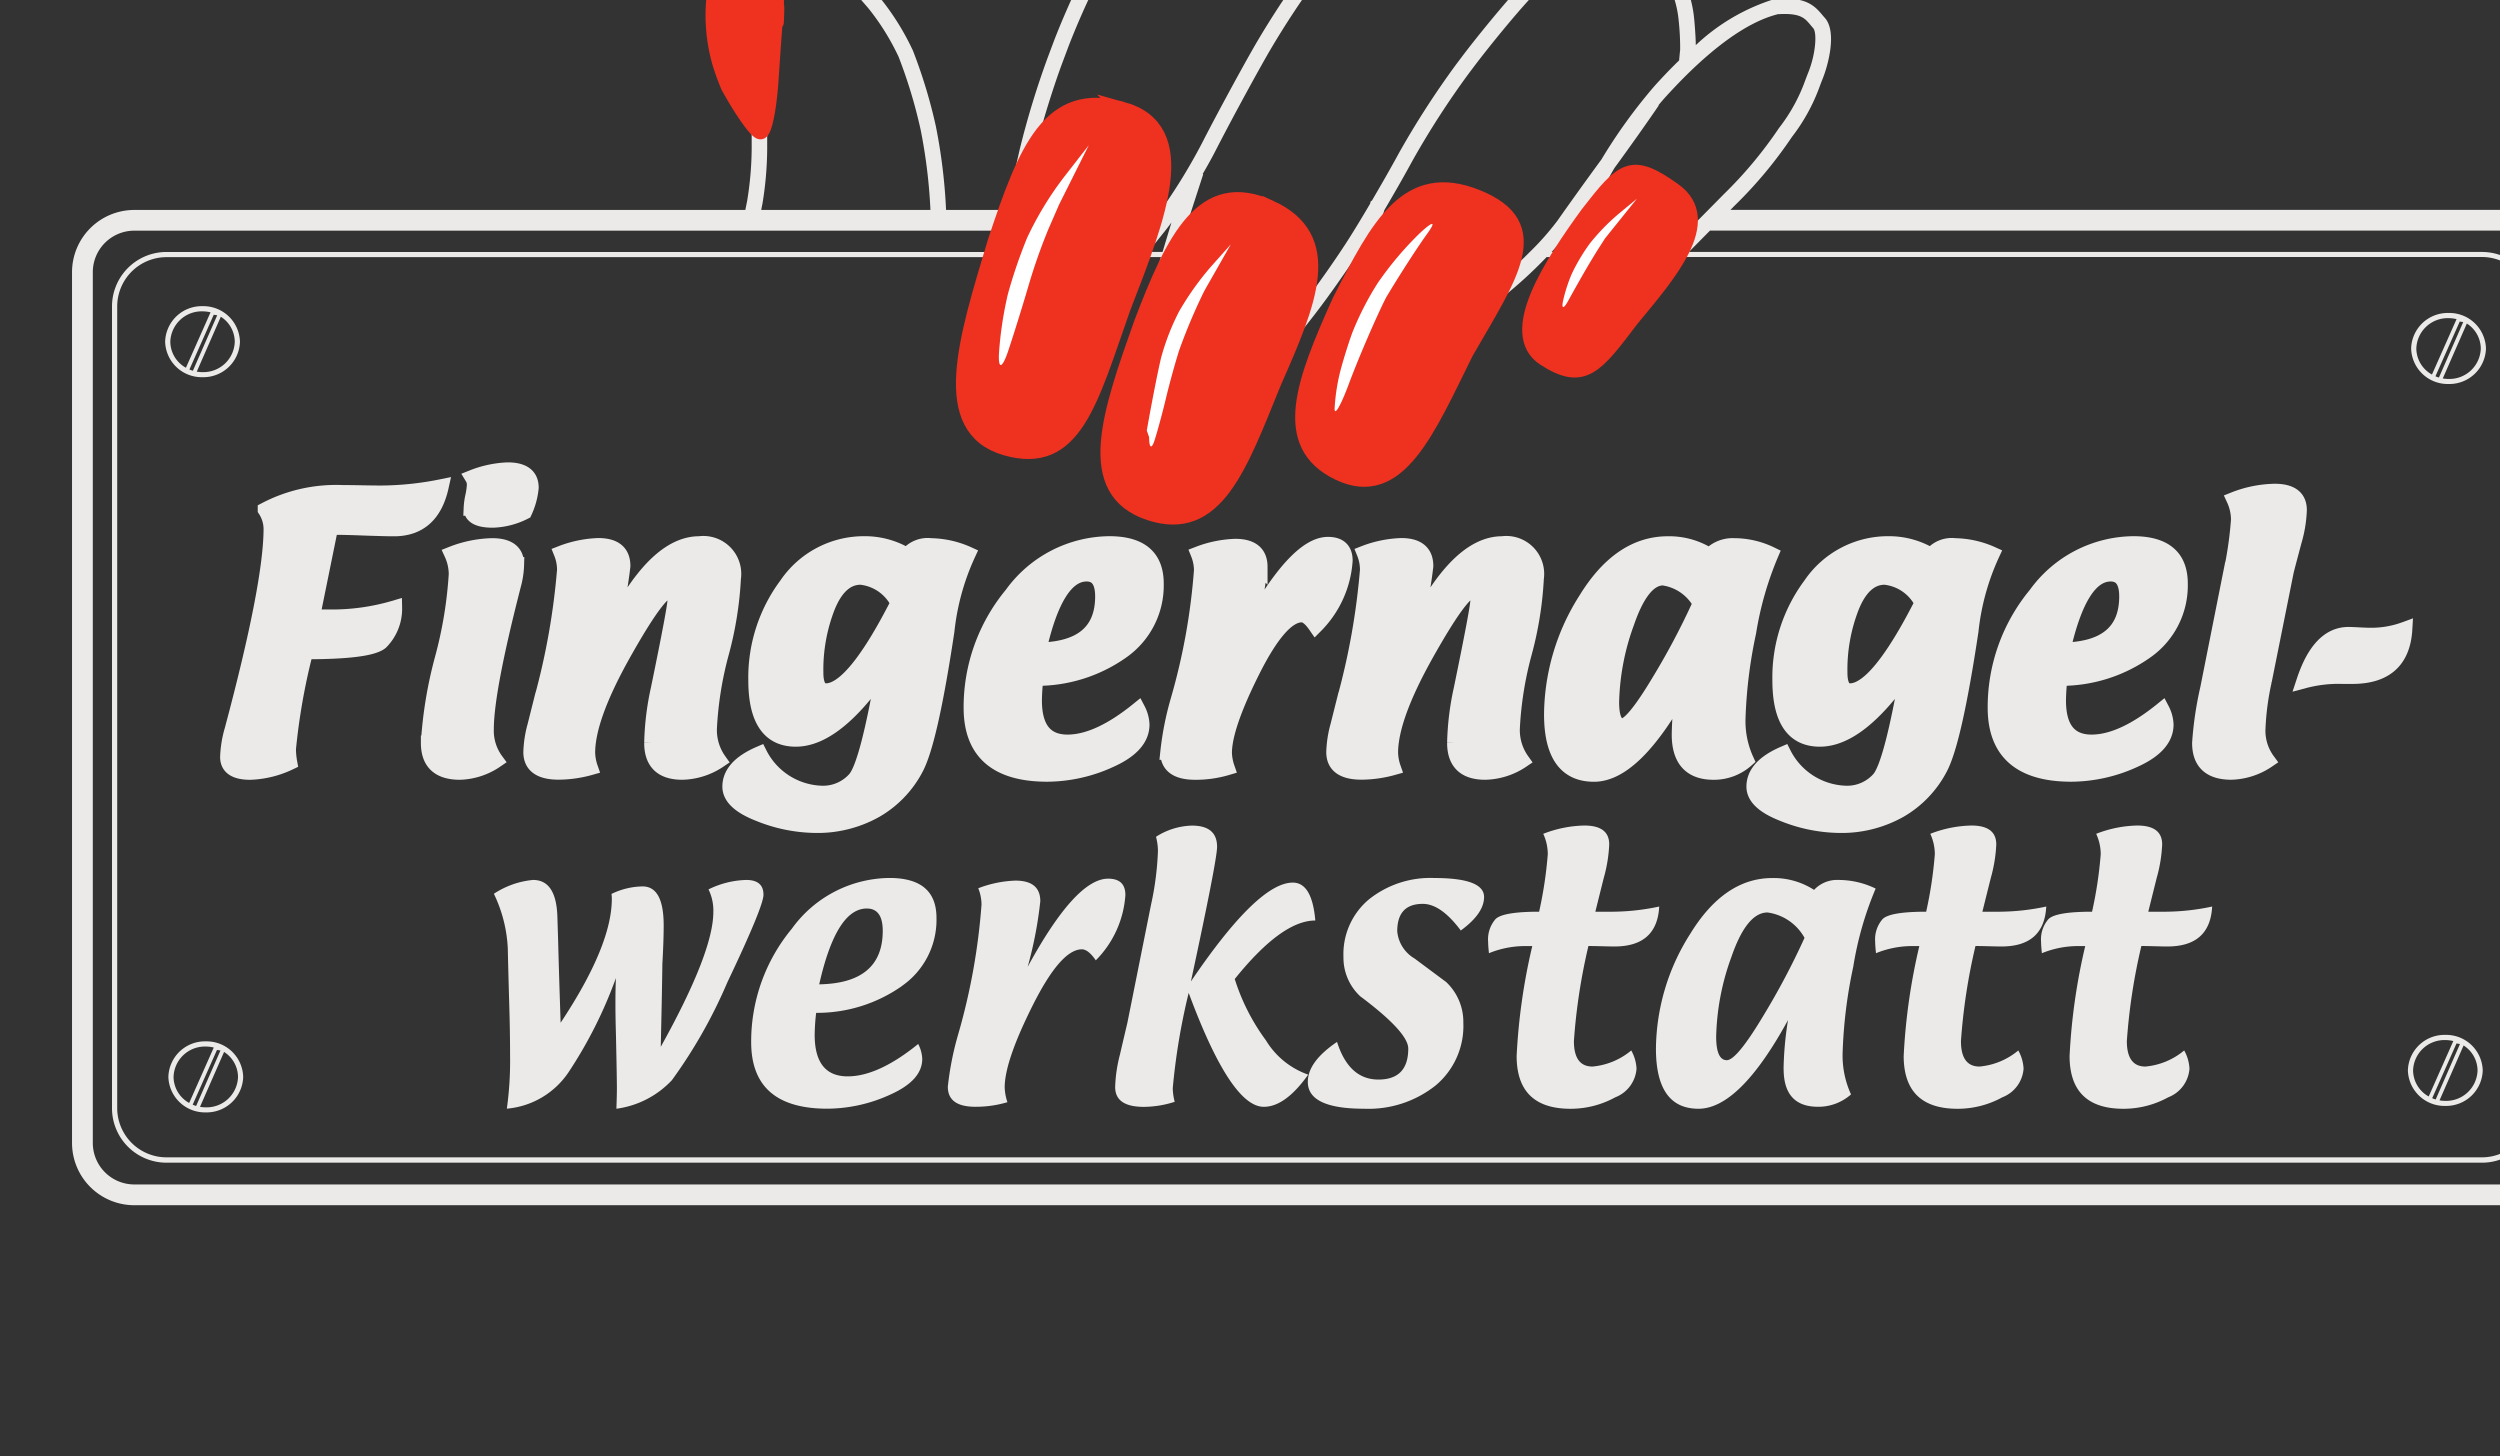 <?xml version="1.0" encoding="UTF-8" standalone="no"?>
<svg
   xmlns:dc="http://purl.org/dc/elements/1.1/"
   xmlns:cc="http://creativecommons.org/ns#"
   xmlns:rdf="http://www.w3.org/1999/02/22-rdf-syntax-ns#"
   xmlns:svg="http://www.w3.org/2000/svg"
   xmlns="http://www.w3.org/2000/svg"
   xmlns:sodipodi="http://sodipodi.sourceforge.net/DTD/sodipodi-0.dtd"
   xmlns:inkscape="http://www.inkscape.org/namespaces/inkscape"
   width="44.771mm"
   height="26.076mm"
   viewBox="0 0 44.771 26.076"
   version="1.1"
   id="svg8"
   inkscape:version="1.0.1 (3bc2e813f5, 2020-09-07)"
   sodipodi:docname="branding.svg">
  <rect x="0" y="0" width="44.771" height="26.076" fill="#333333" stroke="none"/>
  <defs
     id="defs2">
    <clipPath
       id="a">
      <path
         d="m 0,-453.542 h 171.858 v 101.505 H 0 Z"
         transform="translate(0,453.542)"
         fill="#ebeae8"
         stroke="#ebeae8"
         stroke-width="1.333"
         id="path833" />
    </clipPath>
    <clipPath
       id="b">
      <path
         d="m 0,-453.542 h 188.692 v 119.173 H 0 Z"
         transform="translate(0,453.542)"
         id="path836" />
    </clipPath>
  </defs>
  <sodipodi:namedview
     id="base"
     pagecolor="#ffffff"
     bordercolor="#666666"
     borderopacity="1.0"
     inkscape:pageopacity="0.0"
     inkscape:pageshadow="2"
     inkscape:zoom="1.4"
     inkscape:cx="105.03864"
     inkscape:cy="133.77742"
     inkscape:document-units="mm"
     inkscape:current-layer="layer1"
     inkscape:document-rotation="0"
     showgrid="false"
     inkscape:window-width="1920"
     inkscape:window-height="1017"
     inkscape:window-x="-8"
     inkscape:window-y="-8"
     inkscape:window-maximized="1" />
  <g
     inkscape:label="Ebene 1"
     inkscape:groupmode="layer"
     id="layer1"
     transform="translate(-63.141,-96.008)">
    <g
       transform="matrix(0.265,0,0,0.265,-755.982,2974.613)"
       id="g1097">
      <g
         transform="translate(3093.69,-10881.661)"
         id="g991">
        <g
           clip-path="url(#a)"
           id="g989">
          <g
             transform="translate(12.717,51.885)"
             id="g843">
            <path
               d="m -7.127,-4.4 a 10.33,10.33 0 0 1 5.192,-1.173 q 0.407,0 1.276,0.016 0.869,0.016 1.341,0.017 a 21.009,21.009 0 0 0 4.1,-0.427 q -0.632,2.858 -3.2,2.858 -0.622,0 -2.136,-0.055 -1.123,-0.043 -1.854,-0.044 H -2.691 L -3.92,2.836 H -2.8 A 14.875,14.875 0 0 0 1.631,2.223 3.207,3.207 0 0 1 0.7,4.552 q -0.8,0.65 -5.084,0.649 a 42.939,42.939 0 0 0 -1.159,6.563 5.425,5.425 0 0 0 0.088,0.919 6.748,6.748 0 0 1 -2.677,0.664 q -1.537,0 -1.536,-1.042 a 7.389,7.389 0 0 1 0.3,-1.832 q 2.635,-9.859 2.636,-13.6 A 2.4,2.4 0 0 0 -7.127,-4.4"
               transform="translate(9.667,5.967)"
               fill="#ebeae8"
               id="path841" />
          </g>
          <g
             transform="translate(12.717,51.885)"
             id="g847">
            <path
               d="m -7.127,-4.4 a 10.33,10.33 0 0 1 5.192,-1.173 q 0.407,0 1.276,0.016 0.869,0.016 1.341,0.017 a 21.009,21.009 0 0 0 4.1,-0.427 q -0.632,2.858 -3.2,2.858 -0.622,0 -2.136,-0.055 -1.123,-0.043 -1.854,-0.044 H -2.691 L -3.92,2.836 H -2.8 A 14.875,14.875 0 0 0 1.631,2.223 3.207,3.207 0 0 1 0.7,4.552 q -0.8,0.65 -5.084,0.649 a 42.939,42.939 0 0 0 -1.159,6.563 5.425,5.425 0 0 0 0.088,0.919 6.748,6.748 0 0 1 -2.677,0.664 q -1.537,0 -1.536,-1.042 a 7.389,7.389 0 0 1 0.3,-1.832 q 2.635,-9.859 2.636,-13.6 A 2.4,2.4 0 0 0 -7.127,-4.4 Z"
               transform="translate(9.667,5.967)"
               fill="none"
               stroke="#ebeae8"
               stroke-miterlimit="10"
               stroke-width="1"
               id="path845" />
          </g>
          <g
             transform="translate(26.282,50.746)"
             id="g851">
            <path
               d="m -18.274,-8.017 a 5.062,5.062 0 0 1 -2.151,0.558 q -1.471,0 -1.471,-0.81 a 4.606,4.606 0 0 1 0.11,-0.821 4.6,4.6 0 0 0 0.11,-0.821 0.987,0.987 0 0 0 -0.143,-0.449 7.27,7.27 0 0 1 2.394,-0.514 q 1.6,0 1.6,1.215 a 4.965,4.965 0 0 1 -0.45,1.642 m -4.935,2.827 a 7.938,7.938 0 0 1 2.74,-0.561 q 1.659,0 1.66,1.276 a 5.846,5.846 0 0 1 -0.21,1.4 q -1.837,7.14 -1.837,9.734 a 3.382,3.382 0 0 0 0.657,2.112 4.576,4.576 0 0 1 -2.452,0.805 q -2.134,0 -2.134,-1.992 a 28.435,28.435 0 0 1 0.942,-5.7 28.476,28.476 0 0 0 0.941,-5.7 3.338,3.338 0 0 0 -0.307,-1.374"
               transform="translate(24.787,10.875)"
               fill="#ebeae8"
               id="path849" />
          </g>
          <g
             transform="translate(26.282,50.746)"
             id="g855">
            <path
               d="m -18.274,-8.017 a 5.062,5.062 0 0 1 -2.151,0.558 q -1.471,0 -1.471,-0.81 a 4.606,4.606 0 0 1 0.11,-0.821 4.6,4.6 0 0 0 0.11,-0.821 0.987,0.987 0 0 0 -0.143,-0.449 7.27,7.27 0 0 1 2.394,-0.514 q 1.6,0 1.6,1.215 a 4.965,4.965 0 0 1 -0.449,1.642 z m -4.936,2.827 a 7.938,7.938 0 0 1 2.74,-0.561 q 1.659,0 1.66,1.276 a 5.846,5.846 0 0 1 -0.21,1.4 q -1.837,7.14 -1.837,9.734 a 3.382,3.382 0 0 0 0.657,2.112 4.576,4.576 0 0 1 -2.452,0.805 q -2.134,0 -2.134,-1.992 a 28.435,28.435 0 0 1 0.942,-5.7 28.476,28.476 0 0 0 0.941,-5.7 3.338,3.338 0 0 0 -0.307,-1.374 z"
               transform="translate(24.787,10.875)"
               fill="none"
               stroke="#ebeae8"
               stroke-miterlimit="10"
               stroke-width="1"
               id="path853" />
          </g>
          <g
             transform="translate(33.201,55.739)"
             id="g859">
            <path
               d="m -15.14,-16.763 q 2.949,-5.974 6,-5.974 a 2.062,2.062 0 0 1 2.314,2.351 23.936,23.936 0 0 1 -0.81,5.044 23.89,23.89 0 0 0 -0.81,5.053 3.529,3.529 0 0 0 0.654,2.209 4.651,4.651 0 0 1 -2.5,0.8 q -2.071,0 -2.071,-1.994 a 18.646,18.646 0 0 1 0.447,-3.648 q 1.129,-5.473 1.129,-6.022 c 0,-0.4 -0.125,-0.6 -0.372,-0.6 q -0.712,0 -3.117,4.29 -2.405,4.29 -2.4,6.659 a 3.378,3.378 0 0 0 0.186,1 8.107,8.107 0 0 1 -2.157,0.309 q -1.883,0 -1.883,-1.364 a 7.435,7.435 0 0 1 0.276,-1.783 l 0.442,-1.761 a 47.675,47.675 0 0 0 1.559,-8.759 3.017,3.017 0 0 0 -0.219,-1.144 7.651,7.651 0 0 1 2.508,-0.517 q 1.669,0 1.669,1.393 a 31.884,31.884 0 0 1 -0.839,4.45"
               transform="translate(20.536,22.737)"
               fill="#ebeae8"
               id="path857" />
          </g>
          <g
             transform="translate(33.201,55.739)"
             id="g863">
            <path
               d="m -15.14,-16.763 q 2.949,-5.974 6,-5.974 a 2.062,2.062 0 0 1 2.314,2.351 23.936,23.936 0 0 1 -0.81,5.044 23.89,23.89 0 0 0 -0.81,5.053 3.529,3.529 0 0 0 0.654,2.209 4.651,4.651 0 0 1 -2.5,0.8 q -2.071,0 -2.071,-1.994 a 18.646,18.646 0 0 1 0.447,-3.648 q 1.129,-5.473 1.129,-6.022 c 0,-0.4 -0.125,-0.6 -0.372,-0.6 q -0.712,0 -3.117,4.29 -2.405,4.29 -2.4,6.659 a 3.378,3.378 0 0 0 0.186,1 8.107,8.107 0 0 1 -2.157,0.309 q -1.883,0 -1.883,-1.364 a 7.435,7.435 0 0 1 0.276,-1.783 l 0.442,-1.761 a 47.675,47.675 0 0 0 1.559,-8.759 3.017,3.017 0 0 0 -0.219,-1.144 7.651,7.651 0 0 1 2.508,-0.517 q 1.669,0 1.669,1.393 a 31.884,31.884 0 0 1 -0.845,4.458 z"
               transform="translate(20.536,22.737)"
               fill="none"
               stroke="#ebeae8"
               stroke-miterlimit="10"
               stroke-width="1"
               id="path861" />
          </g>
          <g
             transform="translate(46.657,55.739)"
             id="g867">
            <path
               d="m 0,-46.075 q 0,1.088 1.992,1.859 a 10.467,10.467 0 0 0 3.769,0.77 8.012,8.012 0 0 0 4.111,-1.028 7.052,7.052 0 0 0 2.728,-2.859 q 0.966,-1.83 2.083,-9.261 a 16.539,16.539 0 0 1 1.434,-5.2 6.375,6.375 0 0 0 -2.518,-0.571 1.767,1.767 0 0 0 -1.613,0.659 5.526,5.526 0 0 0 -2.886,-0.794 6.328,6.328 0 0 0 -5.27,2.78 10.487,10.487 0 0 0 -2.077,6.453 q 0,3.993 2.71,3.992 2.71,-0.001 5.945,-4.735 -1.114,6.452 -1.952,7.41 A 2.874,2.874 0 0 1 6.174,-45.639 4.856,4.856 0 0 1 2.025,-48.31 Q 0,-47.439 0,-46.075 m 6.5,-6.481 q -0.674,0 -0.674,-1.228 a 11.64,11.64 0 0 1 0.81,-4.473 q 0.81,-1.963 2.212,-1.963 a 3.183,3.183 0 0 1 2.511,1.732 q -3.023,5.932 -4.859,5.932"
               transform="translate(0,62.497)"
               fill="#ebeae8"
               id="path865" />
          </g>
          <g
             transform="translate(46.657,55.739)"
             id="g871">
            <path
               d="m 0,-46.075 q 0,1.088 1.992,1.859 a 10.467,10.467 0 0 0 3.769,0.77 8.012,8.012 0 0 0 4.111,-1.028 7.052,7.052 0 0 0 2.728,-2.859 q 0.966,-1.83 2.083,-9.261 a 16.539,16.539 0 0 1 1.434,-5.2 6.375,6.375 0 0 0 -2.518,-0.571 1.767,1.767 0 0 0 -1.613,0.659 5.526,5.526 0 0 0 -2.886,-0.794 6.328,6.328 0 0 0 -5.27,2.78 10.487,10.487 0 0 0 -2.077,6.453 q 0,3.993 2.71,3.992 2.71,-0.001 5.945,-4.735 -1.114,6.452 -1.952,7.41 A 2.874,2.874 0 0 1 6.174,-45.639 4.856,4.856 0 0 1 2.025,-48.31 Q 0,-47.439 0,-46.075 Z m 6.5,-6.481 q -0.674,0 -0.674,-1.228 a 11.64,11.64 0 0 1 0.81,-4.473 q 0.81,-1.963 2.212,-1.963 a 3.183,3.183 0 0 1 2.511,1.732 q -3.023,5.932 -4.859,5.932 z"
               transform="translate(0,62.497)"
               fill="none"
               stroke="#ebeae8"
               stroke-miterlimit="10"
               stroke-width="1"
               id="path869" />
          </g>
          <g
             transform="translate(62.959,55.739)"
             id="g875">
            <path
               d="m -28.631,-20.437 a 5.44,5.44 0 0 0 2.32,-4.587 q 0,-2.7 -3.175,-2.7 a 8.223,8.223 0 0 0 -6.6,3.429 11.944,11.944 0 0 0 -2.748,7.663 q 0,4.5 5.15,4.5 a 10.328,10.328 0 0 0 4.274,-0.963 q 2.137,-0.963 2.137,-2.4 a 2.411,2.411 0 0 0 -0.273,-1.012 q -2.7,2.19 -4.767,2.19 -2.23,0 -2.23,-2.806 a 13.9,13.9 0 0 1 0.1,-1.486 9.966,9.966 0 0 0 5.815,-1.825 m -2.393,-5.226 q 1.078,0 1.078,1.507 0,3.542 -4.293,3.617 1.155,-5.124 3.215,-5.124"
               transform="translate(38.836,27.721)"
               fill="#ebeae8"
               id="path873" />
          </g>
          <g
             transform="translate(62.959,55.739)"
             id="g879">
            <path
               d="m -28.631,-20.437 a 5.44,5.44 0 0 0 2.32,-4.587 q 0,-2.7 -3.175,-2.7 a 8.223,8.223 0 0 0 -6.6,3.429 11.944,11.944 0 0 0 -2.748,7.663 q 0,4.5 5.15,4.5 a 10.328,10.328 0 0 0 4.274,-0.963 q 2.137,-0.963 2.137,-2.4 a 2.411,2.411 0 0 0 -0.273,-1.012 q -2.7,2.19 -4.767,2.19 -2.23,0 -2.23,-2.806 a 13.9,13.9 0 0 1 0.1,-1.486 9.966,9.966 0 0 0 5.812,-1.828 z m -2.393,-5.226 q 1.078,0 1.078,1.507 0,3.542 -4.293,3.617 1.155,-5.124 3.215,-5.124 z"
               transform="translate(38.836,27.721)"
               fill="none"
               stroke="#ebeae8"
               stroke-miterlimit="10"
               stroke-width="1"
               id="path877" />
          </g>
          <g
             transform="translate(76.25,55.783)"
             id="g883">
            <path
               d="m -11.312,-42.377 a 7.462,7.462 0 0 1 -2.169,0.311 q -1.863,0 -1.863,-1.353 a 20.288,20.288 0 0 1 0.7,-3.54 42.883,42.883 0 0 0 1.577,-8.764 3.046,3.046 0 0 0 -0.219,-1.111 7.688,7.688 0 0 1 2.511,-0.516 q 1.681,0 1.681,1.394 a 27.138,27.138 0 0 1 -0.854,4.433 q 3.248,-5.958 5.438,-5.958 1.166,0 1.166,1.106 a 6.909,6.909 0 0 1 -2,4.412 q -0.514,-0.744 -0.94,-0.744 -1.421,0 -3.317,3.776 -1.896,3.776 -1.9,5.548 a 3.417,3.417 0 0 0 0.186,1.007"
               transform="translate(15.344,57.481)"
               fill="#ebeae8"
               id="path881" />
          </g>
          <g
             transform="translate(76.25,55.783)"
             id="g887">
            <path
               d="m -11.312,-42.377 a 7.462,7.462 0 0 1 -2.169,0.311 q -1.863,0 -1.863,-1.353 a 20.288,20.288 0 0 1 0.7,-3.54 42.883,42.883 0 0 0 1.577,-8.764 3.046,3.046 0 0 0 -0.219,-1.111 7.688,7.688 0 0 1 2.511,-0.516 q 1.681,0 1.681,1.394 a 27.138,27.138 0 0 1 -0.854,4.433 q 3.248,-5.958 5.438,-5.958 1.166,0 1.166,1.106 a 6.909,6.909 0 0 1 -2,4.412 q -0.514,-0.744 -0.94,-0.744 -1.421,0 -3.317,3.776 -1.896,3.776 -1.9,5.548 a 3.417,3.417 0 0 0 0.189,1.006 z"
               transform="translate(15.344,57.481)"
               fill="none"
               stroke="#ebeae8"
               stroke-miterlimit="10"
               stroke-width="1"
               id="path885" />
          </g>
          <g
             transform="translate(87.462,55.739)"
             id="g891">
            <path
               d="m -15.14,-16.763 q 2.949,-5.974 6,-5.974 a 2.062,2.062 0 0 1 2.314,2.351 23.936,23.936 0 0 1 -0.81,5.044 23.89,23.89 0 0 0 -0.81,5.053 3.529,3.529 0 0 0 0.654,2.209 4.651,4.651 0 0 1 -2.5,0.8 q -2.071,0 -2.071,-1.994 a 18.646,18.646 0 0 1 0.447,-3.648 q 1.129,-5.473 1.129,-6.022 c 0,-0.4 -0.125,-0.6 -0.372,-0.6 q -0.712,0 -3.117,4.29 -2.405,4.29 -2.4,6.659 a 3.378,3.378 0 0 0 0.186,1 8.107,8.107 0 0 1 -2.157,0.309 q -1.883,0 -1.883,-1.364 a 7.435,7.435 0 0 1 0.276,-1.783 l 0.442,-1.761 a 47.675,47.675 0 0 0 1.559,-8.759 3.017,3.017 0 0 0 -0.219,-1.144 7.651,7.651 0 0 1 2.508,-0.517 q 1.669,0 1.669,1.393 a 31.884,31.884 0 0 1 -0.839,4.45"
               transform="translate(20.536,22.737)"
               fill="#ebeae8"
               id="path889" />
          </g>
          <g
             transform="translate(87.462,55.739)"
             id="g895">
            <path
               d="m -15.14,-16.763 q 2.949,-5.974 6,-5.974 a 2.062,2.062 0 0 1 2.314,2.351 23.936,23.936 0 0 1 -0.81,5.044 23.89,23.89 0 0 0 -0.81,5.053 3.529,3.529 0 0 0 0.654,2.209 4.651,4.651 0 0 1 -2.5,0.8 q -2.071,0 -2.071,-1.994 a 18.646,18.646 0 0 1 0.447,-3.648 q 1.129,-5.473 1.129,-6.022 c 0,-0.4 -0.125,-0.6 -0.372,-0.6 q -0.712,0 -3.117,4.29 -2.405,4.29 -2.4,6.659 a 3.378,3.378 0 0 0 0.186,1 8.107,8.107 0 0 1 -2.157,0.309 q -1.883,0 -1.883,-1.364 a 7.435,7.435 0 0 1 0.276,-1.783 l 0.442,-1.761 a 47.675,47.675 0 0 0 1.559,-8.759 3.017,3.017 0 0 0 -0.219,-1.144 7.651,7.651 0 0 1 2.508,-0.517 q 1.669,0 1.669,1.393 a 31.884,31.884 0 0 1 -0.845,4.458 z"
               transform="translate(20.536,22.737)"
               fill="none"
               stroke="#ebeae8"
               stroke-miterlimit="10"
               stroke-width="1"
               id="path893" />
          </g>
          <g
             transform="translate(102.187,55.739)"
             id="g899">
            <path
               d="m -24.206,-36.187 q 0,2.562 2.327,2.562 a 3.317,3.317 0 0 0 2.227,-0.836 6.315,6.315 0 0 1 -0.569,-2.76 32.325,32.325 0 0 1 0.721,-5.871 22.7,22.7 0 0 1 1.513,-5.278 5.738,5.738 0 0 0 -2.5,-0.583 2.126,2.126 0 0 0 -1.662,0.671 5.037,5.037 0 0 0 -2.822,-0.8 q -3.237,0 -5.551,3.777 a 14.659,14.659 0 0 0 -2.313,7.751 q 0,4.062 2.873,4.063 2.775,0 6.052,-5.992 a 22.866,22.866 0 0 0 -0.3,3.3 m -1.409,-3.524 q -1.764,2.933 -2.427,2.933 -0.718,0 -0.719,-1.6 a 16.689,16.689 0 0 1 1.034,-5.387 q 1.034,-2.993 2.437,-2.994 a 3.382,3.382 0 0 1 2.5,1.714 49.6,49.6 0 0 1 -2.829,5.339"
               transform="translate(32.833,49.084)"
               fill="#ebeae8"
               id="path897" />
          </g>
          <g
             transform="translate(102.187,55.739)"
             id="g903">
            <path
               d="m -24.206,-36.187 q 0,2.562 2.327,2.562 a 3.317,3.317 0 0 0 2.227,-0.836 6.315,6.315 0 0 1 -0.569,-2.76 32.325,32.325 0 0 1 0.721,-5.871 22.7,22.7 0 0 1 1.513,-5.278 5.738,5.738 0 0 0 -2.5,-0.583 2.126,2.126 0 0 0 -1.662,0.671 5.037,5.037 0 0 0 -2.822,-0.8 q -3.237,0 -5.551,3.777 a 14.659,14.659 0 0 0 -2.313,7.751 q 0,4.062 2.873,4.063 2.775,0 6.052,-5.992 a 22.866,22.866 0 0 0 -0.296,3.296 z m -1.409,-3.524 q -1.764,2.933 -2.427,2.933 -0.718,0 -0.719,-1.6 a 16.689,16.689 0 0 1 1.034,-5.387 q 1.034,-2.993 2.437,-2.994 a 3.382,3.382 0 0 1 2.5,1.714 49.6,49.6 0 0 1 -2.825,5.334 z"
               transform="translate(32.833,49.084)"
               fill="none"
               stroke="#ebeae8"
               stroke-miterlimit="10"
               stroke-width="1"
               id="path901" />
          </g>
          <g
             transform="translate(115.862,55.739)"
             id="g907">
            <path
               d="m 0,-46.075 q 0,1.088 1.992,1.859 a 10.467,10.467 0 0 0 3.769,0.77 8.012,8.012 0 0 0 4.111,-1.028 7.052,7.052 0 0 0 2.728,-2.859 q 0.966,-1.83 2.083,-9.261 a 16.539,16.539 0 0 1 1.434,-5.2 6.375,6.375 0 0 0 -2.518,-0.571 1.767,1.767 0 0 0 -1.613,0.659 5.526,5.526 0 0 0 -2.886,-0.794 6.328,6.328 0 0 0 -5.27,2.78 10.487,10.487 0 0 0 -2.077,6.453 q 0,3.993 2.71,3.992 2.71,-0.001 5.945,-4.735 -1.114,6.452 -1.952,7.41 A 2.874,2.874 0 0 1 6.174,-45.639 4.856,4.856 0 0 1 2.025,-48.31 Q 0,-47.439 0,-46.075 m 6.5,-6.481 q -0.674,0 -0.674,-1.228 a 11.64,11.64 0 0 1 0.81,-4.473 q 0.81,-1.963 2.212,-1.963 a 3.183,3.183 0 0 1 2.511,1.732 q -3.023,5.932 -4.859,5.932"
               transform="translate(0,62.497)"
               fill="#ebeae8"
               id="path905" />
          </g>
          <g
             transform="translate(115.862,55.739)"
             id="g911">
            <path
               d="m 0,-46.075 q 0,1.088 1.992,1.859 a 10.467,10.467 0 0 0 3.769,0.77 8.012,8.012 0 0 0 4.111,-1.028 7.052,7.052 0 0 0 2.728,-2.859 q 0.966,-1.83 2.083,-9.261 a 16.539,16.539 0 0 1 1.434,-5.2 6.375,6.375 0 0 0 -2.518,-0.571 1.767,1.767 0 0 0 -1.613,0.659 5.526,5.526 0 0 0 -2.886,-0.794 6.328,6.328 0 0 0 -5.27,2.78 10.487,10.487 0 0 0 -2.077,6.453 q 0,3.993 2.71,3.992 2.71,-0.001 5.945,-4.735 -1.114,6.452 -1.952,7.41 A 2.874,2.874 0 0 1 6.174,-45.639 4.856,4.856 0 0 1 2.025,-48.31 Q 0,-47.439 0,-46.075 Z m 6.5,-6.481 q -0.674,0 -0.674,-1.228 a 11.64,11.64 0 0 1 0.81,-4.473 q 0.81,-1.963 2.212,-1.963 a 3.183,3.183 0 0 1 2.511,1.732 q -3.023,5.932 -4.859,5.932 z"
               transform="translate(0,62.497)"
               fill="none"
               stroke="#ebeae8"
               stroke-miterlimit="10"
               stroke-width="1"
               id="path909" />
          </g>
          <g
             transform="translate(132.164,55.739)"
             id="g915">
            <path
               d="m -28.631,-20.437 a 5.44,5.44 0 0 0 2.32,-4.587 q 0,-2.7 -3.175,-2.7 a 8.223,8.223 0 0 0 -6.6,3.429 11.944,11.944 0 0 0 -2.748,7.663 q 0,4.5 5.15,4.5 a 10.328,10.328 0 0 0 4.274,-0.963 q 2.137,-0.963 2.137,-2.4 a 2.411,2.411 0 0 0 -0.273,-1.012 q -2.7,2.19 -4.767,2.19 -2.23,0 -2.23,-2.806 a 13.9,13.9 0 0 1 0.1,-1.486 9.966,9.966 0 0 0 5.815,-1.825 m -2.393,-5.226 q 1.078,0 1.078,1.507 0,3.542 -4.293,3.617 1.155,-5.124 3.215,-5.124"
               transform="translate(38.836,27.721)"
               fill="#ebeae8"
               id="path913" />
          </g>
          <g
             transform="translate(132.164,55.739)"
             id="g919">
            <path
               d="m -28.631,-20.437 a 5.44,5.44 0 0 0 2.32,-4.587 q 0,-2.7 -3.175,-2.7 a 8.223,8.223 0 0 0 -6.6,3.429 11.944,11.944 0 0 0 -2.748,7.663 q 0,4.5 5.15,4.5 a 10.328,10.328 0 0 0 4.274,-0.963 q 2.137,-0.963 2.137,-2.4 a 2.411,2.411 0 0 0 -0.273,-1.012 q -2.7,2.19 -4.767,2.19 -2.23,0 -2.23,-2.806 a 13.9,13.9 0 0 1 0.1,-1.486 9.966,9.966 0 0 0 5.812,-1.828 z m -2.393,-5.226 q 1.078,0 1.078,1.507 0,3.542 -4.293,3.617 1.155,-5.124 3.215,-5.124 z"
               transform="translate(38.836,27.721)"
               fill="none"
               stroke="#ebeae8"
               stroke-miterlimit="10"
               stroke-width="1"
               id="path917" />
          </g>
          <g
             transform="translate(145.981,52.192)"
             id="g923">
            <path
               d="m -6.512,-1.569 a 7.875,7.875 0 0 1 2.76,-0.559 q 1.671,0 1.672,1.277 a 8.486,8.486 0 0 1 -0.343,2.093 q -0.509,1.907 -0.541,2.06 l -1.482,7.385 a 18.128,18.128 0 0 0 -0.431,3.287 3.378,3.378 0 0 0 0.657,2.1 4.625,4.625 0 0 1 -2.465,0.8 q -2.148,0 -2.148,-1.984 a 23.665,23.665 0 0 1 0.547,-3.69 l 1.5,-7.541 a 25.376,25.376 0 0 0 0.58,-3.859 3.313,3.313 0 0 0 -0.307,-1.37"
               transform="translate(8.833,2.128)"
               fill="#ebeae8"
               id="path921" />
          </g>
          <g
             transform="translate(145.981,52.192)"
             id="g927">
            <path
               d="m -6.512,-1.569 a 7.875,7.875 0 0 1 2.76,-0.559 q 1.671,0 1.672,1.277 a 8.486,8.486 0 0 1 -0.343,2.093 q -0.509,1.907 -0.541,2.06 l -1.482,7.385 a 18.128,18.128 0 0 0 -0.431,3.287 3.378,3.378 0 0 0 0.657,2.1 4.625,4.625 0 0 1 -2.465,0.8 q -2.148,0 -2.148,-1.984 a 23.665,23.665 0 0 1 0.547,-3.69 l 1.5,-7.541 a 25.376,25.376 0 0 0 0.58,-3.859 3.313,3.313 0 0 0 -0.306,-1.369 z"
               transform="translate(8.833,2.128)"
               fill="none"
               stroke="#ebeae8"
               stroke-miterlimit="10"
               stroke-width="1"
               id="path925" />
          </g>
          <g
             transform="translate(153.031,61.52)"
             id="g931">
            <path
               d="m 0,-9.83 q 1.041,-3.153 3.015,-3.153 0.209,0 0.708,0.027 0.499,0.027 0.795,0.027 a 6.564,6.564 0 0 0 2.314,-0.405 q -0.187,3.2 -3.553,3.2 H 2.643 A 9.137,9.137 0 0 0 0,-9.83"
               transform="translate(0,13.333)"
               fill="#ebeae8"
               id="path929" />
          </g>
          <g
             transform="translate(153.031,61.52)"
             id="g935">
            <path
               d="m 0,-9.83 q 1.041,-3.153 3.015,-3.153 0.209,0 0.708,0.027 0.499,0.027 0.795,0.027 a 6.564,6.564 0 0 0 2.314,-0.405 q -0.187,3.2 -3.553,3.2 H 2.643 A 9.137,9.137 0 0 0 0,-9.83 Z"
               transform="translate(0,13.333)"
               fill="none"
               stroke="#ebeae8"
               stroke-miterlimit="10"
               stroke-width="1"
               id="path933" />
          </g>
          <g
             transform="translate(30.716,78.468)"
             id="g939">
            <path
               d="m -2.457,-43.374 a 23.342,23.342 0 0 0 0.219,-3.543 q 0,-1.628 -0.056,-3.477 -0.056,-1.926 -0.1,-3.84 a 9.508,9.508 0 0 0 -0.939,-3.666 5.77,5.77 0 0 1 2.647,-0.935 q 1.555,0 1.643,2.443 l 0.055,1.738 q 0.044,1.827 0.166,5.469 3.459,-5.212 3.46,-8.374 a 2.391,2.391 0 0 0 -0.022,-0.331 4.936,4.936 0 0 1 2.1,-0.507 q 1.426,0 1.426,2.633 0,1.057 -0.088,2.578 -0.023,1.873 -0.109,5.629 3.552,-6.392 3.553,-9.11 a 3.239,3.239 0 0 0 -0.327,-1.529 6.089,6.089 0 0 1 2.549,-0.638 q 1.166,0 1.166,1 0,0.79 -2.441,5.918 a 33.68,33.68 0 0 1 -3.75,6.616 6.28,6.28 0 0 1 -3.748,1.927 q 0.033,-0.932 0.033,-1.36 0,-0.745 -0.066,-3.742 -0.033,-1.118 -0.033,-2.029 0,-0.965 0.033,-1.7 a 29.807,29.807 0 0 1 -3.228,6.404 5.6,5.6 0 0 1 -4.144,2.422"
               transform="translate(3.333,58.833)"
               fill="#ebeae8"
               id="path937" />
          </g>
          <g
             transform="translate(48.102,78.336)"
             id="g943">
            <path
               d="m -28.631,-20.437 a 5.44,5.44 0 0 0 2.32,-4.587 q 0,-2.7 -3.175,-2.7 a 8.223,8.223 0 0 0 -6.6,3.429 11.944,11.944 0 0 0 -2.748,7.663 q 0,4.5 5.15,4.5 a 10.328,10.328 0 0 0 4.274,-0.963 q 2.137,-0.963 2.137,-2.4 a 2.411,2.411 0 0 0 -0.273,-1.012 q -2.7,2.19 -4.767,2.19 -2.23,0 -2.23,-2.806 a 13.9,13.9 0 0 1 0.1,-1.486 9.966,9.966 0 0 0 5.815,-1.825 m -2.393,-5.226 q 1.078,0 1.078,1.507 0,3.542 -4.293,3.617 1.155,-5.124 3.215,-5.124"
               transform="translate(38.836,27.721)"
               fill="#ebeae8"
               id="path941" />
          </g>
          <g
             transform="translate(61.393,78.38)"
             id="g947">
            <path
               d="m -11.312,-42.377 a 7.462,7.462 0 0 1 -2.169,0.311 q -1.863,0 -1.863,-1.353 a 20.288,20.288 0 0 1 0.7,-3.54 42.883,42.883 0 0 0 1.577,-8.764 3.046,3.046 0 0 0 -0.219,-1.111 7.688,7.688 0 0 1 2.511,-0.516 q 1.681,0 1.681,1.394 a 27.138,27.138 0 0 1 -0.854,4.433 q 3.248,-5.958 5.438,-5.958 1.166,0 1.166,1.106 a 6.909,6.909 0 0 1 -2,4.412 q -0.514,-0.744 -0.94,-0.744 -1.421,0 -3.317,3.776 -1.896,3.776 -1.9,5.548 a 3.417,3.417 0 0 0 0.186,1.007"
               transform="translate(15.344,57.481)"
               fill="#ebeae8"
               id="path945" />
          </g>
          <g
             transform="translate(72.692,74.789)"
             id="g951">
            <path
               d="m -14.352,-29.618 q 4.531,-6.7 6.9,-6.7 1.3,0 1.521,2.561 -2.268,0 -5.445,3.955 a 14.072,14.072 0 0 0 2.107,4.143 5.434,5.434 0 0 0 2.857,2.318 q -1.547,2.176 -3,2.175 -2.226,0 -5.077,-7.7 a 43.647,43.647 0 0 0 -1.076,6.438 3.887,3.887 0 0 0 0.131,0.924 6.906,6.906 0 0 1 -2.088,0.341 q -1.936,0 -1.935,-1.337 a 9.7,9.7 0 0 1 0.319,-2.182 q 0.252,-1.085 0.506,-2.16 l 1.593,-7.957 a 20.04,20.04 0 0 0 0.473,-3.672 3.94,3.94 0 0 0 -0.131,-0.943 4.7,4.7 0 0 1 2.427,-0.756 q 1.7,0 1.7,1.432 0,0.9 -1.774,9.125"
               transform="translate(19.467,40.175)"
               fill="#ebeae8"
               id="path949" />
          </g>
          <g
             transform="translate(85.721,78.336)"
             id="g955">
            <path
               d="m -5.543,-31.087 q 0.807,2.54 2.794,2.54 2.017,0 2.018,-2.092 0,-1.108 -3.246,-3.535 a 3.562,3.562 0 0 1 -1.133,-2.657 4.818,4.818 0 0 1 1.721,-3.892 6.64,6.64 0 0 1 4.417,-1.444 q 3.364,0 3.365,1.281 0,1.117 -1.574,2.266 -1.344,-1.8 -2.568,-1.8 -1.726,0 -1.727,1.849 a 2.373,2.373 0 0 0 1.164,1.839 l 2.14,1.592 a 3.7,3.7 0 0 1 1.163,2.755 5.242,5.242 0 0 1 -1.875,4.239 7.285,7.285 0 0 1 -4.84,1.57 q -3.8,0 -3.795,-1.816 0,-1.364 1.976,-2.7"
               transform="translate(7.519,42.167)"
               fill="#ebeae8"
               id="path953" />
          </g>
          <g
             transform="translate(97.906,74.789)"
             id="g959">
            <path
               d="m -8.369,-22.854 h -0.49 a 6.481,6.481 0 0 0 -2.438,0.482 c -0.037,-0.355 -0.055,-0.612 -0.055,-0.775 a 2.086,2.086 0 0 1 0.5,-1.529 q 0.5,-0.5 2.946,-0.5 a 27.585,27.585 0 0 0 0.586,-3.89 3.329,3.329 0 0 0 -0.307,-1.374 8.027,8.027 0 0 1 2.779,-0.56 q 1.679,0 1.68,1.275 a 9.823,9.823 0 0 1 -0.372,2.275 q -0.554,2.22 -0.565,2.274 h 1.19 a 15.407,15.407 0 0 0 3.125,-0.35 q -0.141,2.7 -3.027,2.7 -0.261,0 -0.851,-0.016 -0.59,-0.016 -0.906,-0.016 a 39.859,39.859 0 0 0 -0.981,6.423 q 0,1.723 1.256,1.723 a 4.75,4.75 0 0 0 2.619,-1.088 2.786,2.786 0 0 1 0.357,1.234 2.248,2.248 0 0 1 -1.438,1.933 6.276,6.276 0 0 1 -3.019,0.775 q -3.645,0 -3.645,-3.573 a 40.961,40.961 0 0 1 1.056,-7.419"
               transform="translate(11.352,31)"
               fill="#ebeae8"
               id="path957" />
          </g>
          <g
             transform="translate(109.249,78.336)"
             id="g963">
            <path
               d="m -24.206,-36.187 q 0,2.562 2.327,2.562 a 3.317,3.317 0 0 0 2.227,-0.836 6.315,6.315 0 0 1 -0.569,-2.76 32.325,32.325 0 0 1 0.721,-5.871 22.7,22.7 0 0 1 1.513,-5.278 5.738,5.738 0 0 0 -2.5,-0.583 2.126,2.126 0 0 0 -1.662,0.671 5.037,5.037 0 0 0 -2.822,-0.8 q -3.237,0 -5.551,3.777 a 14.659,14.659 0 0 0 -2.313,7.751 q 0,4.062 2.873,4.063 2.775,0 6.052,-5.992 a 22.866,22.866 0 0 0 -0.3,3.3 m -1.409,-3.524 q -1.764,2.933 -2.427,2.933 -0.718,0 -0.719,-1.6 a 16.689,16.689 0 0 1 1.034,-5.387 q 1.034,-2.993 2.437,-2.994 a 3.382,3.382 0 0 1 2.5,1.714 49.6,49.6 0 0 1 -2.829,5.339"
               transform="translate(32.833,49.084)"
               fill="#ebeae8"
               id="path961" />
          </g>
          <g
             transform="translate(124.062,74.789)"
             id="g967">
            <path
               d="m -8.369,-22.854 h -0.49 a 6.481,6.481 0 0 0 -2.438,0.482 c -0.037,-0.355 -0.055,-0.612 -0.055,-0.775 a 2.086,2.086 0 0 1 0.5,-1.529 q 0.5,-0.5 2.946,-0.5 a 27.585,27.585 0 0 0 0.586,-3.89 3.329,3.329 0 0 0 -0.307,-1.374 8.027,8.027 0 0 1 2.779,-0.56 q 1.679,0 1.68,1.275 a 9.823,9.823 0 0 1 -0.372,2.275 q -0.554,2.22 -0.565,2.274 h 1.19 a 15.407,15.407 0 0 0 3.125,-0.35 q -0.141,2.7 -3.027,2.7 -0.261,0 -0.851,-0.016 -0.59,-0.016 -0.906,-0.016 a 39.859,39.859 0 0 0 -0.981,6.423 q 0,1.723 1.256,1.723 a 4.75,4.75 0 0 0 2.619,-1.088 2.786,2.786 0 0 1 0.357,1.234 2.248,2.248 0 0 1 -1.438,1.933 6.276,6.276 0 0 1 -3.019,0.775 q -3.645,0 -3.645,-3.573 a 40.961,40.961 0 0 1 1.056,-7.419"
               transform="translate(11.352,31)"
               fill="#ebeae8"
               id="path965" />
          </g>
          <g
             transform="translate(135.273,74.789)"
             id="g971">
            <path
               d="m -8.369,-22.854 h -0.49 a 6.481,6.481 0 0 0 -2.438,0.482 c -0.037,-0.355 -0.055,-0.612 -0.055,-0.775 a 2.086,2.086 0 0 1 0.5,-1.529 q 0.5,-0.5 2.946,-0.5 a 27.585,27.585 0 0 0 0.586,-3.89 3.329,3.329 0 0 0 -0.307,-1.374 8.027,8.027 0 0 1 2.779,-0.56 q 1.679,0 1.68,1.275 a 9.823,9.823 0 0 1 -0.372,2.275 q -0.554,2.22 -0.565,2.274 h 1.19 a 15.407,15.407 0 0 0 3.125,-0.35 q -0.141,2.7 -3.027,2.7 -0.261,0 -0.851,-0.016 -0.59,-0.016 -0.906,-0.016 a 39.859,39.859 0 0 0 -0.981,6.423 q 0,1.723 1.256,1.723 a 4.75,4.75 0 0 0 2.619,-1.088 2.786,2.786 0 0 1 0.357,1.234 2.248,2.248 0 0 1 -1.438,1.933 6.276,6.276 0 0 1 -3.019,0.775 q -3.645,0 -3.645,-3.573 a 40.961,40.961 0 0 1 1.056,-7.419"
               transform="translate(11.352,31)"
               fill="#ebeae8"
               id="path969" />
          </g>
          <g
             transform="translate(160.068,88.936)"
             id="g975">
            <path
               d="m -7.1,-12.511 a 2.272,2.272 0 0 1 -0.391,-0.035 l 1.626,-3.709 a 2.023,2.023 0 0 1 0.943,1.69 2.122,2.122 0 0 1 -2.178,2.054 m -2.178,-2.054 a 2.122,2.122 0 0 1 2.178,-2.055 2.307,2.307 0 0 1 0.541,0.067 l -1.663,3.745 a 2.033,2.033 0 0 1 -1.056,-1.757 m 1.291,1.874 1.643,-3.7 0.235,0.037 -1.643,3.749 a 2.168,2.168 0 0 1 -0.235,-0.086 M -7.1,-16.97 a 2.472,2.472 0 0 0 -2.529,2.4 2.472,2.472 0 0 0 2.529,2.4 2.472,2.472 0 0 0 2.528,-2.4 2.472,2.472 0 0 0 -2.528,-2.4"
               transform="translate(9.624,16.971)"
               fill="#ebeae8"
               id="path973" />
          </g>
          <g
             transform="translate(160.287,40.15)"
             id="g979">
            <path
               d="m -7.1,-12.511 a 2.307,2.307 0 0 1 -0.391,-0.035 l 1.626,-3.71 a 2.023,2.023 0 0 1 0.943,1.69 2.122,2.122 0 0 1 -2.178,2.055 m -2.178,-2.054 a 2.122,2.122 0 0 1 2.178,-2.055 2.289,2.289 0 0 1 0.541,0.067 l -1.663,3.745 a 2.033,2.033 0 0 1 -1.056,-1.757 m 1.291,1.874 1.643,-3.7 0.235,0.037 -1.643,3.749 a 2.243,2.243 0 0 1 -0.235,-0.086 M -7.1,-16.97 a 2.472,2.472 0 0 0 -2.529,2.4 2.472,2.472 0 0 0 2.529,2.4 2.472,2.472 0 0 0 2.528,-2.4 2.472,2.472 0 0 0 -2.528,-2.4"
               transform="translate(9.624,16.971)"
               fill="#ebeae8"
               id="path977" />
          </g>
          <g
             transform="translate(8.499,39.69)"
             id="g983">
            <path
               d="m -7.094,-12.511 a 2.282,2.282 0 0 1 -0.391,-0.035 l 1.626,-3.71 a 2.023,2.023 0 0 1 0.943,1.69 2.121,2.121 0 0 1 -2.178,2.054 m -2.178,-2.054 a 2.122,2.122 0 0 1 2.178,-2.054 2.3,2.3 0 0 1 0.54,0.067 l -1.663,3.745 a 2.033,2.033 0 0 1 -1.055,-1.757 m 1.291,1.875 1.643,-3.7 0.235,0.036 -1.643,3.749 a 2.27,2.27 0 0 1 -0.235,-0.085 m 0.887,-4.28 a 2.472,2.472 0 0 0 -2.528,2.4 2.472,2.472 0 0 0 2.528,2.4 2.472,2.472 0 0 0 2.528,-2.4 2.472,2.472 0 0 0 -2.528,-2.4"
               transform="translate(9.623,16.971)"
               fill="#ebeae8"
               id="path981" />
          </g>
          <g
             transform="translate(8.718,89.374)"
             id="g987">
            <path
               d="m -7.094,-12.511 a 2.282,2.282 0 0 1 -0.391,-0.035 l 1.626,-3.709 a 2.023,2.023 0 0 1 0.943,1.69 2.122,2.122 0 0 1 -2.178,2.054 m -2.178,-2.054 a 2.121,2.121 0 0 1 2.178,-2.055 2.3,2.3 0 0 1 0.54,0.067 l -1.663,3.745 a 2.032,2.032 0 0 1 -1.055,-1.757 m 1.291,1.874 1.643,-3.7 0.235,0.037 -1.643,3.749 a 2.2,2.2 0 0 1 -0.235,-0.086 m 0.887,-4.279 a 2.472,2.472 0 0 0 -2.528,2.4 2.472,2.472 0 0 0 2.528,2.4 2.472,2.472 0 0 0 2.528,-2.4 2.472,2.472 0 0 0 -2.528,-2.4"
               transform="translate(9.623,16.971)"
               fill="#ebeae8"
               id="path985" />
          </g>
        </g>
      </g>
      <g
         transform="translate(3085.273,-10890.587)"
         id="g1039">
        <g
           clip-path="url(#b)"
           id="g1037">
          <g
             transform="translate(95.446,12.074)"
             id="g995">
            <path
               d="M 0,0 0.036,0.014 H 0.057 Z"
               fill="#231f20"
               fill-rule="evenodd"
               id="path993" />
          </g>
          <g
             transform="translate(96.189,12.347)"
             id="g999">
            <path
               d="M 0,0 0.054,0.046 0.133,0.077 Z"
               fill="#231f20"
               fill-rule="evenodd"
               id="path997" />
          </g>
          <g
             transform="translate(120.314,31.529)"
             id="g1003">
            <path
               d="M -0.062,0 -0.084,0.105 A 0.637,0.637 0 0 0 -0.062,0"
               transform="translate(0.084)"
               fill="#231f20"
               fill-rule="evenodd"
               id="path1001" />
          </g>
          <g
             transform="translate(119.304,31.302)"
             id="g1007">
            <path
               d="m -0.036,0 -0.012,0.036 c 0,0 0,0.012 0,0.015 A 0.286,0.286 0 0 1 -0.036,0"
               transform="translate(0.049)"
               fill="#231f20"
               fill-rule="evenodd"
               id="path1005" />
          </g>
          <g
             transform="translate(125.84,28.887)"
             id="g1011">
            <path
               d="M 0,-0.038 H 0.051 L 0.088,-0.052 Z"
               transform="translate(0,0.052)"
               fill="#231f20"
               fill-rule="evenodd"
               id="path1009" />
          </g>
          <g
             transform="translate(82.961,44.971)"
             id="g1015">
            <path
               d="M -0.422,0 H -0.448 C -0.489,0.117 -0.53,0.233 -0.572,0.35 h 0.026 C -0.5,0.233 -0.463,0.117 -0.422,0"
               transform="translate(0.572)"
               fill="#231f20"
               fill-rule="evenodd"
               id="path1013" />
          </g>
          <g
             transform="translate(82.878,42.628)"
             id="g1019">
            <path
               d="M -2.76,0 -2.8,0.056 c -0.256,0.913 -0.581,1.875 -0.941,2.863 l 0.048,-0.06 c 0.359,-0.988 0.682,-1.948 0.936,-2.86"
               transform="translate(3.744)"
               fill="#231f20"
               fill-rule="evenodd"
               id="path1017" />
          </g>
          <g
             transform="translate(106.678,46.19)"
             id="g1023">
            <path
               d="m -3.15,-0.129 a 19.22,19.22 0 0 1 -1.123,2.306 l 0.06,-0.049 A 18.716,18.716 0 0 0 -3.1,-0.175 l -0.051,0.046"
               transform="translate(4.273,0.175)"
               fill="#231f20"
               fill-rule="evenodd"
               id="path1021" />
          </g>
          <g
             transform="translate(92.828,48.271)"
             id="g1027">
            <path
               d="m -3.148,-0.129 a 26.774,26.774 0 0 1 -1.122,3.14 l 0.041,-0.052 a 26.425,26.425 0 0 0 1.115,-3.134 l -0.034,0.046"
               transform="translate(4.271,0.175)"
               fill="#231f20"
               fill-rule="evenodd"
               id="path1025" />
          </g>
          <g
             transform="translate(118.675,43.391)"
             id="g1031">
            <path
               d="M -3.538,-0.059 A 7.67,7.67 0 0 1 -4.8,2.644 l 0.007,-0.006 a 7.734,7.734 0 0 0 1.276,-2.718 l -0.021,0.021"
               transform="translate(4.799,0.08)"
               fill="#231f20"
               fill-rule="evenodd"
               id="path1029" />
          </g>
          <g
             transform="translate(10.623,10.829)"
             id="g1035">
            <path
               d="m -282.006,-95.354 -0.006,0.032 v 0.033 l -0.006,0.075 h -0.507 c 0.229,-0.246 0.441,-0.485 0.634,-0.711 z m -26.811,0.14 h -0.97 l 1.137,-1.421 c 0.135,-0.169 0.281,-0.362 0.433,-0.57 l -0.6,1.991 m 91.314,-2.844 h -52.937 l 0.319,-0.323 a 29.179,29.179 0 0 0 3.831,-4.6 12.525,12.525 0 0 0 1.881,-3.419 c 0.067,-0.177 0.135,-0.36 0.215,-0.558 0.327,-0.815 0.988,-3.138 0.125,-4.085 -0.058,-0.064 -0.114,-0.13 -0.173,-0.2 -0.579,-0.693 -1.178,-1.213 -3.132,-1.074 h -0.044 l -0.043,0.011 a 13.648,13.648 0 0 0 -5.321,3.114 c -0.007,-0.574 -0.069,-1.345 -0.107,-1.749 a 8.121,8.121 0 0 0 -1.054,-3.317 5.9,5.9 0 0 0 -2.631,-1.864 7.222,7.222 0 0 0 -4.02,0.222 8.5,8.5 0 0 0 -1.471,0.731 l -0.108,-1.16 a 7.86,7.86 0 0 0 -1.379,-3.56 7.442,7.442 0 0 0 -3.146,-2.148 7.966,7.966 0 0 0 -4.173,0.088 9.978,9.978 0 0 0 -2.157,1.083 l -0.092,-1.319 a 11.11,11.11 0 0 0 -0.991,-4 10.671,10.671 0 0 0 -2.183,-2.466 l -0.061,-0.049 -0.072,-0.029 -0.438,-0.175 -0.438,-0.175 -0.028,-0.012 -0.029,-0.008 a 8.906,8.906 0 0 0 -4,-0.044 13.472,13.472 0 0 0 -4.524,3.074 l -0.877,0.864 a 30.849,30.849 0 0 0 -4.313,5.621 l -2.059,3.628 a 54.218,54.218 0 0 0 -2.994,6.4 l -0.43,1.147 a 58.566,58.566 0 0 0 -1.908,6.239 l -0.657,2.89 0.149,0.034 a 17.615,17.615 0 0 1 1.747,-3.556 c 0.416,-1.587 1.092,-3.742 1.653,-5.238 l 0.43,-1.147 a 52.911,52.911 0 0 1 2.925,-6.252 l 2.059,-3.628 a 29.588,29.588 0 0 1 4.137,-5.391 l 0.877,-0.864 a 12.676,12.676 0 0 1 4.058,-2.807 7.948,7.948 0 0 1 3.427,0.039 l -0.036,-0.014 0.057,0.019 h -0.021 l 0.4,0.161 0.359,0.143 c -0.018,-0.014 -0.036,-0.032 -0.054,-0.046 l 0.133,0.077 -0.079,-0.032 a 9.773,9.773 0 0 1 1.879,2.131 10.216,10.216 0 0 1 0.849,3.537 l 0.137,1.952 a 9.358,9.358 0 0 0 -0.86,0.749 56.4,56.4 0 0 0 -3.855,4.474 60.3,60.3 0 0 0 -3.832,5.777 l -0.124,0.217 c -0.959,1.684 -2.46,4.457 -3.345,6.181 l -0.128,0.248 a 38.938,38.938 0 0 1 -3.1,4.97 c -0.254,0.912 -0.577,1.872 -0.936,2.86 l 0.147,-0.185 h 1.144 l -0.86,2.851 0.121,0.036 c 0.425,-1.053 0.853,-2.024 1.3,-2.888 h 0.015 c 0.062,-0.118 0.124,-0.236 0.186,-0.35 h -0.016 a 12.681,12.681 0 0 1 0.876,-1.4 l 0.185,-0.614 1.048,-3.23 -0.039,-0.013 c 0.318,-0.545 0.615,-1.078 0.862,-1.559 l 0.128,-0.248 c 0.88,-1.713 2.37,-4.468 3.323,-6.141 l 0.124,-0.218 a 59.068,59.068 0 0 1 3.752,-5.655 55.209,55.209 0 0 1 3.765,-4.372 10.94,10.94 0 0 1 3.6,-2.28 6.983,6.983 0 0 1 3.535,-0.087 6.438,6.438 0 0 1 2.635,1.793 6.868,6.868 0 0 1 1.161,3.009 c 0,0 0.119,1.275 0.16,1.726 a 11.755,11.755 0 0 0 -1.642,1.415 c -1,1.073 -2.768,3.212 -3.94,4.767 l -0.337,0.448 a 59.066,59.066 0 0 0 -3.833,5.934 l -0.136,0.249 c -0.485,0.886 -1.117,1.991 -1.733,3.041 l -0.05,-0.015 -0.065,0.212 c -0.515,0.876 -1.013,1.7 -1.395,2.3 -0.768,1.215 -2.023,3.011 -2.964,4.252 a 26.46,26.46 0 0 1 -1.115,3.134 l 1.609,-2.051 c 0.749,-0.955 1.812,-2.441 2.663,-3.708 l -0.484,1.58 0.138,0.042 a 34.008,34.008 0 0 1 2.037,-3.557 l 0.481,-1.57 c 0.638,-1.086 1.3,-2.239 1.8,-3.158 l 0.137,-0.249 a 57.785,57.785 0 0 1 3.751,-5.806 l 0.337,-0.448 c 1.154,-1.531 2.889,-3.631 3.869,-4.683 a 11.432,11.432 0 0 1 3.688,-2.534 6.245,6.245 0 0 1 3.337,-0.216 4.94,4.94 0 0 1 2.1,1.465 7.164,7.164 0 0 1 0.872,2.814 17.2,17.2 0 0 1 0.1,2.012 l 0.012,-0.036 a 0.294,0.294 0 0 0 -0.013,0.051 c 0,0 0,-0.011 0,-0.015 l -0.007,0.021 -0.006,0.06 -0.056,0.6 c -0.7,0.677 -1.26,1.288 -1.636,1.7 a 35.832,35.832 0 0 0 -3.61,4.989 c -0.9,1.227 -2.221,3.062 -2.956,4.116 a 18.467,18.467 0 0 1 -1.883,2.137 l -0.352,0.35 c -0.312,0.3 -0.632,0.6 -0.947,0.886 a 18.716,18.716 0 0 1 -1.113,2.3 l 1.005,-0.823 a 30.328,30.328 0 0 0 2.538,-2.365 h 0.786 q 0.109,-0.176 0.22,-0.35 v 0 c 0.57,-0.893 1.184,-1.769 1.759,-2.563 l 0.36,-0.462 1.21,-2.211 c 0.078,-0.139 0.163,-0.285 0.251,-0.434 v 0 c 0.9,-1.228 2.246,-3.122 2.99,-4.222 l -0.021,-0.014 c 0.185,-0.225 0.363,-0.433 0.529,-0.614 1.09,-1.183 4.372,-4.743 7.527,-5.536 h -0.051 l 0.088,-0.014 -0.037,0.011 c 1.526,-0.1 1.826,0.255 2.2,0.7 0.063,0.076 0.129,0.155 0.2,0.235 0.274,0.3 0.178,1.737 -0.323,2.985 -0.084,0.21 -0.155,0.4 -0.223,0.581 a 11.557,11.557 0 0 1 -1.755,3.18 28.3,28.3 0 0 1 -3.716,4.461 l -2.319,2.347 a 5.794,5.794 0 0 1 -0.6,1.6 c -0.041,0.077 -0.084,0.154 -0.127,0.231 q -0.248,0.442 -0.55,0.891 l 0.263,-0.205 0.027,-0.021 0.023,-0.024 0.548,-0.555 h 53.952 a 3.332,3.332 0 0 1 3.328,3.328 v 54.187 a 3.332,3.332 0 0 1 -3.328,3.328 h -156.481 a 3.332,3.332 0 0 1 -3.328,-3.328 v -54.177 a 3.332,3.332 0 0 1 3.328,-3.328 h 55.705 l 0.105,-0.35 h -55.811 a 3.683,3.683 0 0 0 -3.679,3.679 v 54.187 a 3.682,3.682 0 0 0 3.679,3.679 h 156.489 a 3.683,3.683 0 0 0 3.679,-3.679 v -54.188 a 3.683,3.683 0 0 0 -3.679,-3.679 h -53.605 l 1.426,-1.442 h 54.324 a 2.806,2.806 0 0 1 2.8,2.8 v 58.859 a 2.806,2.806 0 0 1 -2.8,2.8 h -160.81 a 2.806,2.806 0 0 1 -2.8,-2.8 v -58.856 a 2.806,2.806 0 0 1 2.8,-2.8 h 58.423 c 0.162,-0.483 0.323,-0.951 0.483,-1.4 h -4.044 a 37.4,37.4 0 0 0 -0.688,-5.647 34.745,34.745 0 0 0 -1.55,-5.118 17.2,17.2 0 0 0 -2.183,-3.516 c -0.716,-0.846 -1.829,-2.066 -2.482,-2.718 a 11.228,11.228 0 0 0 -3.274,-2.044 l -1.247,-0.491 c 0,0.36 0,0.74 0,1.131 l 0.858,0.338 a 10.335,10.335 0 0 1 2.916,1.81 c 0.636,0.635 1.722,1.826 2.423,2.654 a 16.221,16.221 0 0 1 2.022,3.258 33.533,33.533 0 0 1 1.487,4.925 36.089,36.089 0 0 1 0.662,5.418 h -11.437 c 0.032,-0.159 0.062,-0.311 0.089,-0.448 a 23.6,23.6 0 0 0 0.316,-3.668 v -1.971 h -0.077 c -0.12,0.521 -0.251,0.837 -0.371,0.837 -0.12,0 -0.323,-0.216 -0.6,-0.578 v 1.712 a 22.756,22.756 0 0 1 -0.3,3.47 c -0.037,0.193 -0.081,0.413 -0.13,0.646 h -41.3 a 4.209,4.209 0 0 0 -4.2,4.2 v 58.859 a 4.209,4.209 0 0 0 4.2,4.2 H -217.5 a 4.209,4.209 0 0 0 4.2,-4.2 v -58.859 a 4.209,4.209 0 0 0 -4.2,-4.2"
               transform="translate(382.516,129.339)"
               fill="#ebeae8"
               fill-rule="evenodd"
               id="path1033" />
          </g>
        </g>
      </g>
      <g
         transform="translate(3139.248,-10876.093)"
         id="g1043">
        <path
           d="m -0.02,-37.665 a 11.718,11.718 0 0 0 0.4,4.239 15.919,15.919 0 0 0 0.587,1.617 c 0.93,1.688 1.91,3.069 2.18,3.069 0.27,0 0.593,-1.573 0.72,-3.5 0,0 0.465,-7.037 0.378,-4.379 -0.087,2.658 0.115,-6.661 -0.049,-8.618 l -0.15,-1.94 C 3.763,-47.937 3.3,-49.03 3.027,-49.6 a 5.269,5.269 0 0 0 -1.02,-1.462 c -0.284,-0.232 -0.711,1.143 -0.949,3.055 0,0 -1.049,8.426 -1.079,10.344"
           transform="translate(0.028,51.089)"
           fill="#ef3120"
           id="path1041" />
      </g>
      <g
         transform="translate(3139.248,-10876.093)"
         id="g1047">
        <path
           d="m -0.02,-37.665 a 11.718,11.718 0 0 0 0.4,4.239 15.919,15.919 0 0 0 0.587,1.617 c 0.93,1.688 1.91,3.069 2.18,3.069 0.27,0 0.593,-1.573 0.72,-3.5 0,0 0.465,-7.037 0.378,-4.379 -0.087,2.658 0.115,-6.661 -0.049,-8.618 l -0.15,-1.94 C 3.763,-47.937 3.3,-49.03 3.027,-49.6 a 5.269,5.269 0 0 0 -1.02,-1.462 c -0.284,-0.232 -0.711,1.143 -0.949,3.055 0,-0.001 -1.049,8.424 -1.078,10.342 z"
           transform="translate(0.028,51.089)"
           fill="none"
           stroke="#ef3120"
           stroke-linecap="round"
           stroke-linejoin="round"
           stroke-width="1"
           id="path1045" />
      </g>
      <g
         transform="translate(3156.132,-10855.552)"
         id="g1051">
        <path
           d="m -30.083,-0.722 c -4.875,-1.331 -6.482,2.626 -8.591,9 -1.944,6.49 -3.927,12.582 0.735,13.919 4.662,1.337 5.716,-3.177 7.938,-9.472 2.391,-6.174 4.786,-12.116 -0.082,-13.447"
           transform="translate(40.805,0.979)"
           fill="#ef3120"
           fill-rule="evenodd"
           id="path1049" />
      </g>
      <g
         transform="translate(3156.132,-10855.552)"
         id="g1055">
        <path
           d="m -30.083,-0.722 c -4.875,-1.331 -6.482,2.626 -8.591,9 -1.944,6.49 -3.927,12.582 0.735,13.919 4.662,1.337 5.716,-3.177 7.938,-9.472 2.391,-6.174 4.786,-12.116 -0.082,-13.447 z"
           transform="translate(40.805,0.979)"
           fill="none"
           stroke="#ef3120"
           stroke-miterlimit="10"
           stroke-width="1"
           id="path1053" />
      </g>
      <g
         transform="translate(3158.533,-10852.849)"
         id="g1059">
        <path
           d="m -17.051,0 -1.667,2.142 a 22.387,22.387 0 0 0 -2.494,4.1 33.523,33.523 0 0 0 -1.307,3.822 24.837,24.837 0 0 0 -0.6,3.969 c -0.066,1.16 0.22,1.083 0.636,-0.172 0.416,-1.255 1.032,-3.238 1.371,-4.409 a 38.5,38.5 0 0 1 1.337,-3.794 L -19.052,4 Z"
           transform="translate(23.128)"
           fill="#ffffff"
           id="path1057" />
      </g>
      <g
         transform="translate(3165.897,-10849.175)"
         id="g1063">
        <path
           d="m -30.723,-1.5 c -4.525,-2.058 -6.516,2.113 -8.712,7.882 -2.126,6.015 -3.97,11.263 0.563,12.769 4.533,1.506 6.13,-3.2 8.435,-8.847 2.38,-5.4 4.248,-9.746 -0.287,-11.8"
           transform="translate(41.673,2.029)"
           fill="#ef3120"
           fill-rule="evenodd"
           id="path1061" />
      </g>
      <g
         transform="translate(3165.897,-10849.175)"
         id="g1067">
        <path
           d="m -30.723,-1.5 c -4.525,-2.058 -6.516,2.113 -8.712,7.882 -2.126,6.015 -3.97,11.263 0.563,12.769 4.533,1.506 6.13,-3.2 8.435,-8.847 2.381,-5.404 4.249,-9.742 -0.286,-11.804 z"
           transform="translate(41.673,2.029)"
           fill="none"
           stroke="#ef3120"
           stroke-miterlimit="10"
           stroke-width="1"
           id="path1065" />
      </g>
      <g
         transform="translate(3168.531,-10846.147)"
         id="g1071">
        <path
           d="m -12.2,-4.2 a 19.429,19.429 0 0 0 -2.162,3.036 15.848,15.848 0 0 0 -1.216,3.127 c -0.212,0.873 -0.648,3.089 -0.968,4.923 l 0.079,0.227 0.079,0.227 c 0,0.742 0.168,0.832 0.37,0.2 0.202,-0.632 0.549,-1.915 0.772,-2.853 0.223,-0.938 0.622,-2.386 0.886,-3.215 a 38.719,38.719 0 0 1 1.67,-3.959 l 0.1,-0.185 1.724,-3.026 -1.334,1.498"
           transform="translate(16.544,5.695)"
           fill="#ffffff"
           fill-rule="evenodd"
           id="path1069" />
      </g>
      <g
         transform="translate(3179.057,-10849.841)"
         id="g1075">
        <path
           d="m -33.157,-1.414 c -4.743,-1.922 -6.714,1.92 -9.318,7.021 -2.425,5.4 -4.109,9.687 -0.057,11.622 4.052,1.935 6.03,-2.959 8.609,-8.154 2.96,-5.156 5.5,-8.566 0.766,-10.488"
           transform="translate(44.974,1.918)"
           fill="#ef3120"
           fill-rule="evenodd"
           id="path1073" />
      </g>
      <g
         transform="translate(3179.057,-10849.841)"
         id="g1079">
        <path
           d="m -33.157,-1.414 c -4.743,-1.922 -6.714,1.92 -9.318,7.021 -2.425,5.4 -4.109,9.687 -0.057,11.622 4.052,1.935 6.03,-2.959 8.609,-8.154 2.96,-5.157 5.505,-8.567 0.766,-10.489 z"
           transform="translate(44.974,1.918)"
           fill="none"
           stroke="#ef3120"
           stroke-miterlimit="10"
           stroke-width="1"
           id="path1077" />
      </g>
      <g
         transform="translate(3181.221,-10847.529)"
         id="g1083">
        <path
           d="m -17.539,-1.892 c 0.643,-0.883 0.419,-0.9 -0.5,-0.04 A 22.374,22.374 0 0 0 -20.866,1.416 20.045,20.045 0 0 0 -22.6,4.8 c -0.318,0.88 -0.71,2.165 -0.871,2.856 A 13.429,13.429 0 0 0 -23.79,9.91 c -0.012,0.55 0.426,-0.212 0.974,-1.691 0.548,-1.479 1.594,-3.934 2.326,-5.453 l 0.082,-0.165 0.082,-0.165 c 0.891,-1.5 2.145,-3.444 2.787,-4.327"
           transform="translate(23.79,2.566)"
           fill="#ffffff"
           id="path1081" />
      </g>
      <g
         transform="translate(3194.4,-10851.025)"
         id="g1087">
        <path
           d="m -2.819,-35.341 c -2.647,-1.706 0.5,-6.453 2.921,-9.789 2.4,-3.09 2.951,-3.642 5.83,-1.587 2.879,2.055 -0.432,5.772 -2.852,8.709 -2.43,3.2 -3.252,4.373 -5.9,2.668"
           transform="translate(3.823,47.937)"
           fill="#ef3120"
           id="path1085" />
      </g>
      <g
         transform="translate(3194.4,-10851.025)"
         id="g1091">
        <path
           d="m -2.819,-35.341 c -2.647,-1.706 0.5,-6.453 2.921,-9.789 2.4,-3.09 2.951,-3.642 5.83,-1.587 2.879,2.055 -0.432,5.772 -2.852,8.709 -2.43,3.196 -3.252,4.373 -5.899,2.667 z"
           transform="translate(3.823,47.937)"
           fill="none"
           stroke="#ef3120"
           stroke-miterlimit="10"
           stroke-width="1"
           id="path1089" />
      </g>
      <g
         transform="translate(3196.621,-10849.234)"
         id="g1095">
        <path
           d="m -14.1,0 -1.207,1 a 14.243,14.243 0 0 0 -1.975,2.028 12.829,12.829 0 0 0 -1.218,2.043 10.435,10.435 0 0 0 -0.607,1.9 c -0.088,0.487 0.068,0.466 0.349,-0.047 0.281,-0.513 0.775,-1.392 1.1,-1.955 0.325,-0.563 0.775,-1.309 1,-1.657 l 0.407,-0.634 z"
           transform="translate(19.131)"
           fill="#ffffff"
           id="path1093" />
      </g>
    </g>
  </g>
</svg>
